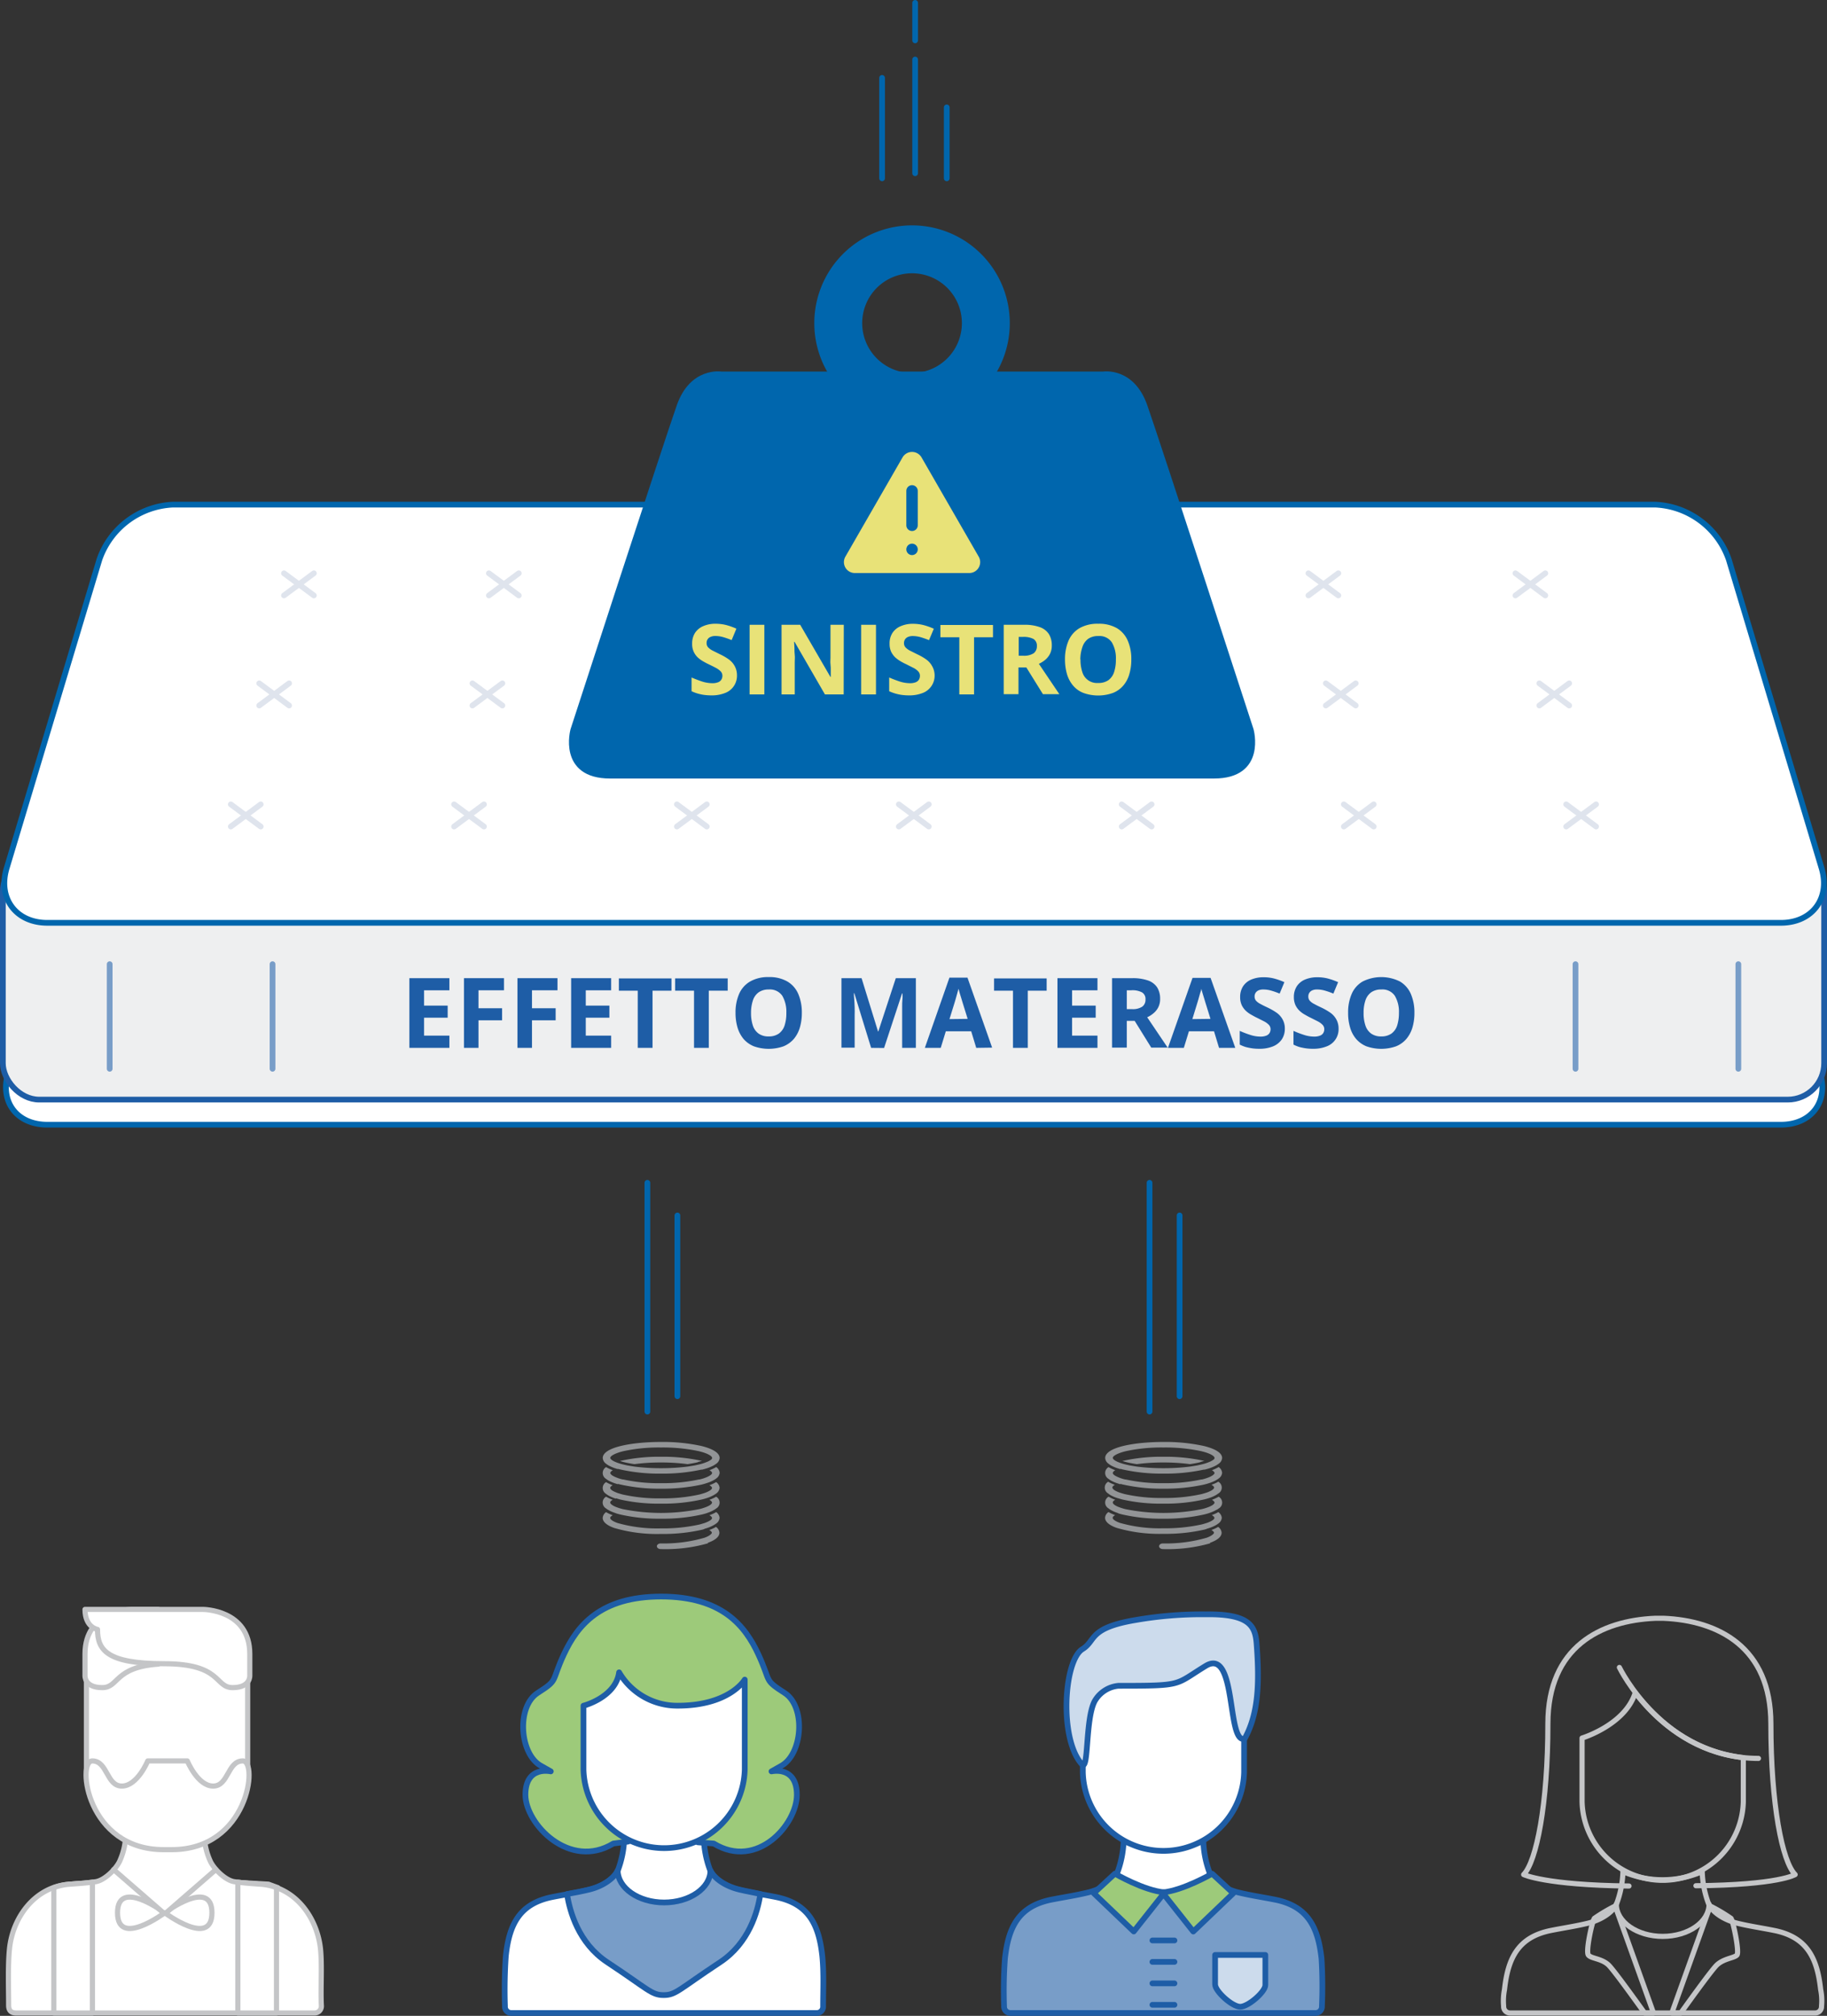 <svg xmlns="http://www.w3.org/2000/svg" viewBox="0 0 319.63 352.59"><rect x="0" y="0" width="319.63" height="352.59" fill="#333333" stroke="none"/><defs><style>.cls-1,.cls-4,.cls-5{fill:#fff;}.cls-10,.cls-11,.cls-16,.cls-18,.cls-2,.cls-8{fill:none;}.cls-14,.cls-18,.cls-2{stroke:#0066ad;}.cls-10,.cls-11,.cls-14,.cls-16,.cls-18,.cls-2,.cls-3,.cls-4,.cls-5,.cls-6,.cls-7,.cls-8,.cls-9{stroke-linecap:round;}.cls-11,.cls-14,.cls-16,.cls-18,.cls-2,.cls-3,.cls-4,.cls-5,.cls-6,.cls-7,.cls-8,.cls-9{stroke-linejoin:round;}.cls-12,.cls-3{fill:#eeeff0;}.cls-3,.cls-5,.cls-6,.cls-7,.cls-8,.cls-9{stroke:#1e5da6;}.cls-16,.cls-4{stroke:#c4c5c7;}.cls-14,.cls-16,.cls-4{stroke-width:0.9px;}.cls-6{fill:#789dc8;}.cls-7{fill:#9dca7a;}.cls-9{fill:#ccdbec;}.cls-10{stroke:#dfe4ed;stroke-miterlimit:10;}.cls-11{stroke:#789dc8;}.cls-13{fill:#1e5da6;}.cls-14{fill:#0066ad;}.cls-15{fill:#e8e278;}.cls-17{fill:#929496;}.cls-18{stroke-width:2px;}</style></defs><g id="Livello_2" data-name="Livello 2"><g id="Livello_1-2" data-name="Livello 1"><path class="cls-1" d="M318.29,187.27c1.8,5.19-1.23,9.45-6.73,9.45H8.28c-5.5,0-8.52-4.26-6.72-9.45L17,142.65a15.07,15.07,0,0,1,13.27-9.45H289.56a15.1,15.1,0,0,1,13.28,9.45Z"/><path class="cls-2" d="M318.29,187.27c1.8,5.19-1.23,9.45-6.73,9.45H8.28c-5.5,0-8.52-4.26-6.72-9.45L17,142.65a15.07,15.07,0,0,1,13.27-9.45H289.56a15.1,15.1,0,0,1,13.28,9.45Z"/><rect class="cls-3" x="0.5" y="149.54" width="318.63" height="42.79" rx="6.37"/><path class="cls-4" d="M10.56,330.16l1.61-.6,5.15-.3s-.2,21.81-.23,21.81a5.94,5.94,0,0,0,0,.73H10.7Z"/><path class="cls-4" d="M48.59,330.16l-1.62-.6-5.14-.3s.2,21.81.23,21.81a5.94,5.94,0,0,1,0,.73h6.36Z"/><path class="cls-4" d="M15.12,293.06V309.6a14.11,14.11,0,0,0,28.21,0V294l-9.22-5.67L21.28,288Z"/><path class="cls-4" d="M28.84,321.81a17.82,17.82,0,0,1-7-1.48.53.53,0,0,1,.15.44A11.7,11.7,0,0,1,21,325.39c-.55,1.36-2.63,3.47-4.23,3.73-1.2.19-2.78.33-4.55.44-6.11.39-10,5.8-10.56,11.31-.3,3-.15,6.84-.15,9.88,0,.75.29,1.34,1.31,1.34H55.06a1.2,1.2,0,0,0,1.16-1.34c-.15-3,.15-6.91-.15-9.88-.6-5.51-4.45-10.92-10.57-11.31-1.76-.11-3.34-.25-4.54-.44-1.6-.26-3.68-2.37-4.23-3.73a11.7,11.7,0,0,1-1-4.62.53.53,0,0,1,.15-.44,17.82,17.82,0,0,1-7,1.48"/><path class="cls-4" d="M38.45,287.53l.24-2.86"/><path class="cls-4" d="M14.87,293.06v-3.77c0-7.79,8.2-7.79,8.2-7.79h4.62v9.57c-7.76.55-6.86,4.11-9.8,4.11C14.7,295.18,14.87,293.06,14.87,293.06Z"/><path class="cls-4" d="M14.87,281.5H35.5s8.2,0,8.2,7.79v3.77s.17,2.12-3,2.12S38.85,291,28.74,291s-11.68-2.43-11.68-6C17.06,285,14.87,284.67,14.87,281.5Z"/><path class="cls-4" d="M28.82,334.56s-8.26-6.18-8.26,0S28.82,334.56,28.82,334.56Z"/><path class="cls-4" d="M28.82,334.56s8.26-6.18,8.26,0S28.82,334.56,28.82,334.56Z"/><path class="cls-4" d="M42.48,308c-2.7,0-2.47,4.4-5.19,4.4s-4.52-4.4-4.52-4.4H25.85s-1.81,4.4-4.53,4.4-2.48-4.4-5.18-4.4-1,15.52,12.49,15.52H30C43.5,323.56,45.19,308,42.48,308Z"/><polyline class="cls-4" points="37.76 327.01 29.07 334.56 28.57 334.56 19.88 327.01"/><path class="cls-4" d="M41.61,329.21v22.88h6.76V330.16a10.17,10.17,0,0,0-2.87-.6C44,329.46,42.72,329.35,41.61,329.21Z"/><path class="cls-4" d="M16.17,329.21v22.88H9.42V330.16a10.17,10.17,0,0,1,2.86-.6C13.75,329.46,15.07,329.35,16.17,329.21Z"/><path class="cls-5" d="M203.54,333.26c4.46,0,8.08-2.5,8.12-5.6a17.28,17.28,0,0,1-1.14-5.68,17.67,17.67,0,0,1-6.93,1.42h-.1a17.62,17.62,0,0,1-6.92-1.42,17.28,17.28,0,0,1-1.14,5.68C195.47,330.76,199.08,333.26,203.54,333.26Z"/><path class="cls-6" d="M231.2,342.6c-.6-5.5-2.38-9.19-8.16-10.34-2.4-.47-4.29-.74-6.42-1.26-2.5-.62-4.39-2-5-3.33h0c0,3.1-3.66,3.33-8.12,3.33s-8.07-.23-8.11-3.33h0c-.58,1.29-2.46,2.71-5,3.33-2.13.52-4,.79-6.42,1.26-5.79,1.15-7.56,4.84-8.16,10.34a77.59,77.59,0,0,0-.15,8.3,1.12,1.12,0,0,0,1.16,1.19h53.29a1.12,1.12,0,0,0,1.16-1.19A80.3,80.3,0,0,0,231.2,342.6Z"/><path class="cls-5" d="M217.65,286.18V310a14.11,14.11,0,0,1-28.21,0V289.84C189.5,289.82,216.19,286.18,217.65,286.18Z"/><path class="cls-7" d="M203.35,331l5.41,6.84,7-6.69-3.7-3.42S206.91,330.71,203.35,331Z"/><path class="cls-7" d="M195.05,327.72l-3.7,3.42,7,6.69,5.41-6.84C200.18,330.71,195.05,327.72,195.05,327.72Z"/><line class="cls-8" x1="201.61" y1="339.4" x2="205.47" y2="339.4"/><line class="cls-8" x1="201.61" y1="343.15" x2="205.47" y2="343.15"/><line class="cls-8" x1="201.61" y1="346.91" x2="205.47" y2="346.91"/><line class="cls-8" x1="201.61" y1="350.66" x2="205.47" y2="350.66"/><path class="cls-9" d="M212.58,341.94h8.79v5.26c0,1.19-3,3.8-4.4,3.8s-4.39-2.71-4.39-3.91Z"/><path class="cls-9" d="M210.92,291.39c-5.51,3.36-3.75,3.47-15.26,3.47a5.37,5.37,0,0,0-4.16,2.71c-1.66,3.17-1,12.4-2.24,11-4-4.46-3.15-18.13.12-20.13,2.4-1.47,1-3.69,9.27-5.08a67.86,67.86,0,0,1,12.36-1c7.7-.1,8.6,2.15,8.83,5.14.55,7.2.26,12.34-2.09,16.62C214.57,305.1,216.44,288,210.92,291.39Z"/><path class="cls-5" d="M99.27,331.38c.47,3,2,8.53,7,11.85,7.22,4.77,7.76,5.78,9.9,5.78"/><path class="cls-5" d="M133.13,331.38c-.47,3-2,8.53-7,11.85-7.23,4.77-7.76,5.78-9.9,5.78"/><path class="cls-5" d="M116.13,322.94a17.59,17.59,0,0,1-6.92-1.43,17.36,17.36,0,0,1-1.14,5.7c-.58,1.29-2.46,2.71-5,3.32-2.13.53-4,.79-6.42,1.27-5.79,1.15-7.57,4.83-8.16,10.34a86.36,86.36,0,0,0-.15,8.76,1.11,1.11,0,0,0,1.16,1.19h53.29A1.11,1.11,0,0,0,144,350.9c0-2.77.15-5.78-.14-8.76-.6-5.51-2.38-9.19-8.16-10.34-2.41-.48-4.29-.74-6.43-1.27-2.5-.61-4.38-2-5-3.32a17.36,17.36,0,0,1-1.14-5.7,17.67,17.67,0,0,1-6.93,1.43"/><path class="cls-7" d="M122.09,322.24l2.78.21c7.64,4.67,14.57-3.43,14.54-8.55s-4.44-4.07-4.44-4.07l1.59-.9c3.89-2,4.46-10.4.72-12.81s-2.31-1.8-4.62-6.78-6.34-10.09-17-10.09-14.68,5.12-17,10.09-.86,4.37-4.61,6.78-3.17,10.85.72,12.81l1.59.9s-4.42-1.05-4.44,4.07,7.74,13.22,15.38,8.55l2.58-.34"/><path class="cls-5" d="M130.29,293.78v15.74a14.11,14.11,0,0,1-28.21,0V298.34c.06,0,5.65-1.49,6.23-5.83a11.79,11.79,0,0,0,10.23,5.83C127.56,298.34,130.23,293.89,130.29,293.78Z"/><path class="cls-6" d="M129.29,330.49c-2.5-.61-4.38-2-5-3.33h0c0,3.09-3.65,5.6-8.11,5.6s-8.08-2.51-8.12-5.6h0c-.57,1.29-2.46,2.72-4.95,3.33-1.33.33-2.58.55-3.9.79l0,.06c.47,3,2,8.53,7,11.85,7.22,4.77,7.76,5.77,9.9,5.77s2.67-1,9.9-5.77c5-3.32,6.56-8.82,7-11.85v-.06C131.84,331,130.6,330.81,129.29,330.49Z"/><path class="cls-1" d="M318.68,151.84c1.59,5.26-1.62,9.57-7.12,9.57H8.28c-5.5,0-8.7-4.31-7.11-9.57l16.23-54a14.32,14.32,0,0,1,12.88-9.58H289.56a14.31,14.31,0,0,1,12.88,9.58Z"/><path class="cls-2" d="M318.68,151.84c1.59,5.26-1.62,9.57-7.12,9.57H8.28c-5.5,0-8.7-4.31-7.11-9.57l16.23-54a14.32,14.32,0,0,1,12.88-9.58H289.56a14.31,14.31,0,0,1,12.88,9.58Z"/><line class="cls-10" x1="49.68" y1="104.15" x2="54.91" y2="100.27"/><line class="cls-10" x1="54.91" y1="104.15" x2="49.68" y2="100.27"/><line class="cls-10" x1="85.53" y1="104.15" x2="90.76" y2="100.27"/><line class="cls-10" x1="90.76" y1="104.15" x2="85.53" y2="100.27"/><line class="cls-10" x1="121.4" y1="104.15" x2="126.63" y2="100.27"/><line class="cls-10" x1="126.63" y1="104.15" x2="121.4" y2="100.27"/><line class="cls-10" x1="157.25" y1="104.15" x2="162.49" y2="100.27"/><line class="cls-10" x1="162.49" y1="104.15" x2="157.25" y2="100.27"/><line class="cls-10" x1="193.06" y1="104.15" x2="198.29" y2="100.27"/><line class="cls-10" x1="198.29" y1="104.15" x2="193.06" y2="100.27"/><line class="cls-10" x1="228.91" y1="104.15" x2="234.14" y2="100.27"/><line class="cls-10" x1="234.14" y1="104.15" x2="228.91" y2="100.27"/><line class="cls-10" x1="265.12" y1="104.15" x2="270.35" y2="100.27"/><line class="cls-10" x1="270.35" y1="104.15" x2="265.12" y2="100.27"/><line class="cls-10" x1="45.35" y1="123.4" x2="50.58" y2="119.52"/><line class="cls-10" x1="50.58" y1="123.4" x2="45.35" y2="119.52"/><line class="cls-10" x1="82.65" y1="123.4" x2="87.89" y2="119.52"/><line class="cls-10" x1="87.89" y1="123.4" x2="82.65" y2="119.52"/><line class="cls-10" x1="120.06" y1="123.4" x2="125.29" y2="119.52"/><line class="cls-10" x1="125.29" y1="123.4" x2="120.06" y2="119.52"/><line class="cls-10" x1="157.25" y1="123.4" x2="162.49" y2="119.52"/><line class="cls-10" x1="162.49" y1="123.4" x2="157.25" y2="119.52"/><line class="cls-10" x1="194.63" y1="123.4" x2="199.86" y2="119.52"/><line class="cls-10" x1="199.86" y1="123.4" x2="194.63" y2="119.52"/><line class="cls-10" x1="231.95" y1="123.4" x2="237.18" y2="119.52"/><line class="cls-10" x1="237.18" y1="123.4" x2="231.95" y2="119.52"/><line class="cls-10" x1="269.3" y1="123.4" x2="274.53" y2="119.52"/><line class="cls-10" x1="274.53" y1="123.4" x2="269.3" y2="119.52"/><line class="cls-10" x1="40.38" y1="144.57" x2="45.61" y2="140.69"/><line class="cls-10" x1="45.61" y1="144.57" x2="40.38" y2="140.69"/><line class="cls-10" x1="79.44" y1="144.57" x2="84.67" y2="140.69"/><line class="cls-10" x1="84.67" y1="144.57" x2="79.44" y2="140.69"/><line class="cls-10" x1="118.42" y1="144.57" x2="123.65" y2="140.69"/><line class="cls-10" x1="123.65" y1="144.57" x2="118.42" y2="140.69"/><line class="cls-10" x1="157.25" y1="144.57" x2="162.49" y2="140.69"/><line class="cls-10" x1="162.49" y1="144.57" x2="157.25" y2="140.69"/><line class="cls-10" x1="196.24" y1="144.57" x2="201.47" y2="140.69"/><line class="cls-10" x1="201.47" y1="144.57" x2="196.24" y2="140.69"/><line class="cls-10" x1="235.1" y1="144.57" x2="240.33" y2="140.69"/><line class="cls-10" x1="240.33" y1="144.57" x2="235.1" y2="140.69"/><line class="cls-10" x1="274" y1="144.57" x2="279.23" y2="140.69"/><line class="cls-10" x1="279.23" y1="144.57" x2="274" y2="140.69"/><line class="cls-11" x1="19.19" y1="168.64" x2="19.19" y2="186.94"/><line class="cls-11" x1="47.68" y1="168.64" x2="47.68" y2="186.94"/><line class="cls-11" x1="76.18" y1="168.64" x2="76.18" y2="186.94"/><line class="cls-11" x1="104.67" y1="168.64" x2="104.67" y2="186.94"/><line class="cls-11" x1="133.16" y1="168.64" x2="133.16" y2="186.94"/><line class="cls-11" x1="161.66" y1="168.64" x2="161.66" y2="186.94"/><line class="cls-11" x1="190.15" y1="168.64" x2="190.15" y2="186.94"/><line class="cls-11" x1="218.64" y1="168.64" x2="218.64" y2="186.94"/><line class="cls-11" x1="247.14" y1="168.64" x2="247.14" y2="186.94"/><line class="cls-11" x1="275.63" y1="168.64" x2="275.63" y2="186.94"/><line class="cls-11" x1="304.12" y1="168.64" x2="304.12" y2="186.94"/><rect class="cls-12" x="66.63" y="168.06" width="185.86" height="19.93"/><path class="cls-13" d="M78.62,183.28h-7V171.09h7v2.12H74.19v2.68h4.13V178H74.19v3.14h4.43Z"/><path class="cls-13" d="M83.71,183.28H81.17V171.09h7v2.12H83.71v3.14h4.13v2.11H83.71Z"/><path class="cls-13" d="M93.07,183.28H90.53V171.09h7v2.12H93.07v3.14h4.14v2.11H93.07Z"/><path class="cls-13" d="M106.92,183.28h-7V171.09h7v2.12h-4.44v2.68h4.13V178h-4.13v3.14h4.44Z"/><path class="cls-13" d="M114.16,183.28h-2.59v-10h-3.3v-2.15h9.2v2.15h-3.31Z"/><path class="cls-13" d="M124,183.28h-2.58v-10h-3.31v-2.15h9.2v2.15H124Z"/><path class="cls-13" d="M140.28,177.17a8.9,8.9,0,0,1-.35,2.56,5.51,5.51,0,0,1-1.06,2,4.81,4.81,0,0,1-1.8,1.28,7.81,7.81,0,0,1-5.17,0,4.76,4.76,0,0,1-1.81-1.28,5.67,5.67,0,0,1-1.06-2,9,9,0,0,1-.35-2.58,8.11,8.11,0,0,1,.62-3.29,4.64,4.64,0,0,1,1.92-2.18,6.25,6.25,0,0,1,3.28-.78,6.17,6.17,0,0,1,3.26.78,4.65,4.65,0,0,1,1.9,2.18A8.21,8.21,0,0,1,140.28,177.17Zm-8.89,0a6.85,6.85,0,0,0,.32,2.2,2.8,2.8,0,0,0,1,1.41,2.91,2.91,0,0,0,1.76.5,3,3,0,0,0,1.79-.5,2.83,2.83,0,0,0,1-1.41,6.87,6.87,0,0,0,.31-2.2,5.58,5.58,0,0,0-.71-3,2.62,2.62,0,0,0-2.36-1.1,3,3,0,0,0-1.78.5,2.8,2.8,0,0,0-1,1.41A6.87,6.87,0,0,0,131.39,177.17Z"/><path class="cls-13" d="M152.4,183.28l-2.94-9.56h-.07c0,.23,0,.57.05,1s.05.94.08,1.46,0,1,0,1.4v5.67h-2.31V171.09h3.52l2.88,9.32h.05l3.06-9.32h3.51v12.19h-2.4v-5.77c0-.38,0-.82,0-1.32s0-1,.05-1.43,0-.8,0-1h-.07l-3.14,9.54Z"/><path class="cls-13" d="M170.79,183.28l-.88-2.9h-4.44l-.89,2.9H161.8L166.1,171h3.16l4.31,12.24Zm-1.5-5.07-.88-2.83-.22-.73c-.1-.3-.19-.6-.28-.91s-.16-.58-.22-.8c-.06.22-.13.51-.23.84l-.28,1-.19.64-.88,2.83Z"/><path class="cls-13" d="M179.81,183.28h-2.59v-10h-3.31v-2.15h9.2v2.15h-3.3Z"/><path class="cls-13" d="M192,183.28h-7V171.09h7v2.12h-4.44v2.68h4.13V178h-4.13v3.14H192Z"/><path class="cls-13" d="M198.1,171.09a8.07,8.07,0,0,1,2.73.4,3.16,3.16,0,0,1,1.61,1.21,3.68,3.68,0,0,1,.52,2,3.17,3.17,0,0,1-.31,1.46,3.24,3.24,0,0,1-.84,1.06,4.65,4.65,0,0,1-1.11.71l3.58,5.31h-2.87l-2.9-4.68h-1.38v4.68h-2.58V171.09Zm-.19,2.12h-.78v3.29H198a3,3,0,0,0,1.84-.43,1.48,1.48,0,0,0,.56-1.26,1.32,1.32,0,0,0-.6-1.23A3.56,3.56,0,0,0,197.91,173.21Z"/><path class="cls-13" d="M213.27,183.28l-.88-2.9H208l-.89,2.9h-2.78l4.3-12.24h3.16l4.32,12.24Zm-1.5-5.07-.88-2.83-.22-.73c-.09-.3-.18-.6-.28-.91s-.16-.58-.22-.8c0,.22-.13.51-.23.84s-.19.66-.28,1l-.19.64-.87,2.83Z"/><path class="cls-13" d="M224.78,179.89a3.37,3.37,0,0,1-.52,1.89,3.44,3.44,0,0,1-1.53,1.23,6.16,6.16,0,0,1-2.44.43,8.43,8.43,0,0,1-1.24-.08,10.34,10.34,0,0,1-1.16-.24,6.94,6.94,0,0,1-1-.41v-2.4a17.62,17.62,0,0,0,1.8.69,5.75,5.75,0,0,0,1.85.31,2.64,2.64,0,0,0,1-.17,1.17,1.17,0,0,0,.56-.45,1.27,1.27,0,0,0,.18-.67,1.1,1.1,0,0,0-.31-.78,3.27,3.27,0,0,0-.85-.61l-1.21-.61c-.28-.13-.59-.3-.92-.49a4.84,4.84,0,0,1-1-.7,3.43,3.43,0,0,1-.74-1,3.32,3.32,0,0,1-.29-1.43,3.41,3.41,0,0,1,.5-1.87,3.19,3.19,0,0,1,1.43-1.19,5.47,5.47,0,0,1,2.2-.41,7.18,7.18,0,0,1,1.81.22,11.88,11.88,0,0,1,1.8.64l-.83,2a13.27,13.27,0,0,0-1.51-.53,4.8,4.8,0,0,0-1.36-.19,2,2,0,0,0-.82.15,1.19,1.19,0,0,0-.52.44,1.14,1.14,0,0,0-.17.64,1.08,1.08,0,0,0,.25.73,2.48,2.48,0,0,0,.77.57c.34.19.76.4,1.28.64a11.36,11.36,0,0,1,1.59.92,3.52,3.52,0,0,1,1,1.13A3.24,3.24,0,0,1,224.78,179.89Z"/><path class="cls-13" d="M234.18,179.89a3.19,3.19,0,0,1-2.05,3.12,6.16,6.16,0,0,1-2.44.43,8.43,8.43,0,0,1-1.24-.08,10.34,10.34,0,0,1-1.16-.24,6.94,6.94,0,0,1-1-.41v-2.4a17.62,17.62,0,0,0,1.8.69,5.75,5.75,0,0,0,1.85.31,2.64,2.64,0,0,0,1-.17,1.12,1.12,0,0,0,.56-.45,1.27,1.27,0,0,0,.18-.67,1.1,1.1,0,0,0-.31-.78,3.27,3.27,0,0,0-.85-.61l-1.21-.61c-.28-.13-.59-.3-.92-.49a4.84,4.84,0,0,1-1-.7,3.43,3.43,0,0,1-.74-1,3.32,3.32,0,0,1-.29-1.43,3.41,3.41,0,0,1,.5-1.87,3.19,3.19,0,0,1,1.43-1.19,5.47,5.47,0,0,1,2.2-.41,7.18,7.18,0,0,1,1.81.22,11.88,11.88,0,0,1,1.8.64l-.83,2a12.63,12.63,0,0,0-1.51-.53,4.8,4.8,0,0,0-1.36-.19,2,2,0,0,0-.82.15,1.19,1.19,0,0,0-.52.44,1.14,1.14,0,0,0-.17.64,1.08,1.08,0,0,0,.25.73,2.48,2.48,0,0,0,.77.57c.34.19.76.4,1.28.64a11.36,11.36,0,0,1,1.59.92,3.52,3.52,0,0,1,1,1.13A3.24,3.24,0,0,1,234.18,179.89Z"/><path class="cls-13" d="M247.45,177.17a8.9,8.9,0,0,1-.35,2.56,5.53,5.53,0,0,1-1.07,2,4.65,4.65,0,0,1-1.8,1.28,7.81,7.81,0,0,1-5.17,0,4.73,4.73,0,0,1-1.8-1.28,5.36,5.36,0,0,1-1.06-2,8.7,8.7,0,0,1-.35-2.58,8,8,0,0,1,.62-3.29,4.62,4.62,0,0,1,1.91-2.18,7.27,7.27,0,0,1,6.55,0,4.71,4.71,0,0,1,1.9,2.18A8.21,8.21,0,0,1,247.45,177.17Zm-8.89,0a6.59,6.59,0,0,0,.32,2.2,2.79,2.79,0,0,0,1,1.41,2.94,2.94,0,0,0,1.77.5,3,3,0,0,0,1.78-.5,2.79,2.79,0,0,0,1-1.41,7.16,7.16,0,0,0,.31-2.2,5.48,5.48,0,0,0-.72-3,2.61,2.61,0,0,0-2.36-1.1,3,3,0,0,0-1.78.5,2.85,2.85,0,0,0-1,1.41A6.61,6.61,0,0,0,238.56,177.17Z"/><path class="cls-14" d="M159.56,39.87a16.65,16.65,0,1,0,16.65,16.65A16.65,16.65,0,0,0,159.56,39.87Zm0,25.82a9.17,9.17,0,1,1,9.17-9.17A9.18,9.18,0,0,1,159.56,65.69Z"/><path class="cls-14" d="M218.87,127.66S202.53,77.39,200.28,71,193,65.44,193,65.44H126.17s-5.07-.83-7.33,5.56-18.59,56.66-18.59,56.66-2.25,8.06,6.48,8.06H212.39C221.13,135.72,218.87,127.66,218.87,127.66Z"/><path class="cls-15" d="M128.93,118.08a3.21,3.21,0,0,1-2.05,3.12,6.3,6.3,0,0,1-2.44.43,10.19,10.19,0,0,1-1.24-.08,8.51,8.51,0,0,1-1.16-.25,6.91,6.91,0,0,1-1.05-.4v-2.4q.87.38,1.8.69a6,6,0,0,0,1.85.31,2.64,2.64,0,0,0,1-.17,1.14,1.14,0,0,0,.56-.46,1.24,1.24,0,0,0,.18-.67,1.09,1.09,0,0,0-.31-.78,3.27,3.27,0,0,0-.85-.61c-.35-.19-.76-.39-1.21-.61-.28-.13-.59-.29-.92-.48a5.34,5.34,0,0,1-1-.71,3.16,3.16,0,0,1-1-2.44,3.41,3.41,0,0,1,.5-1.87,3.22,3.22,0,0,1,1.43-1.18,5.3,5.3,0,0,1,2.2-.42,7.67,7.67,0,0,1,1.81.22,11.51,11.51,0,0,1,1.8.64l-.83,2a14.69,14.69,0,0,0-1.51-.53,5.19,5.19,0,0,0-1.36-.19,2,2,0,0,0-.82.16,1.1,1.1,0,0,0-.69,1.08,1.08,1.08,0,0,0,.25.73,3,3,0,0,0,.77.57l1.28.64a9.68,9.68,0,0,1,1.59.92,3.49,3.49,0,0,1,1,1.12A3.3,3.3,0,0,1,128.93,118.08Z"/><path class="cls-15" d="M131.14,121.46V109.28h2.58v12.18Z"/><path class="cls-15" d="M147.6,121.46h-3.28L139,112.25h-.07l.06,1.15c0,.39,0,.78.05,1.17s0,.77,0,1.16v5.73h-2.31V109.28h3.26l5.29,9.12h.06c0-.37,0-.75,0-1.12s0-.75-.05-1.12,0-.74,0-1.11v-5.77h2.33Z"/><path class="cls-15" d="M150.66,121.46V109.28h2.59v12.18Z"/><path class="cls-15" d="M163.51,118.08a3.24,3.24,0,0,1-2.06,3.12,6.3,6.3,0,0,1-2.44.43,9.9,9.9,0,0,1-1.23-.08,8.2,8.2,0,0,1-1.16-.25,7.47,7.47,0,0,1-1.06-.4v-2.4q.87.38,1.8.69a6.08,6.08,0,0,0,1.85.31,2.66,2.66,0,0,0,1-.17,1.24,1.24,0,0,0,.56-.46,1.33,1.33,0,0,0,.17-.67,1.09,1.09,0,0,0-.31-.78,3,3,0,0,0-.84-.61l-1.21-.61a10.43,10.43,0,0,1-.93-.48,5.73,5.73,0,0,1-1-.71,3.47,3.47,0,0,1-.74-1,3.29,3.29,0,0,1-.28-1.43,3.33,3.33,0,0,1,.5-1.87,3.17,3.17,0,0,1,1.43-1.18,5.25,5.25,0,0,1,2.19-.42,7.6,7.6,0,0,1,1.81.22,11.61,11.61,0,0,1,1.81.64l-.84,2a15.47,15.47,0,0,0-1.5-.53,5.25,5.25,0,0,0-1.36-.19,2.08,2.08,0,0,0-.83.16,1.15,1.15,0,0,0-.51.43,1.18,1.18,0,0,0-.18.65,1.09,1.09,0,0,0,.26.73,2.77,2.77,0,0,0,.76.57l1.28.64a9.8,9.8,0,0,1,1.6.92,3.49,3.49,0,0,1,1,1.12A3.3,3.3,0,0,1,163.51,118.08Z"/><path class="cls-15" d="M170.41,121.46h-2.58v-10h-3.31v-2.15h9.2v2.15h-3.31Z"/><path class="cls-15" d="M179.15,109.28a7.83,7.83,0,0,1,2.73.4,3.16,3.16,0,0,1,1.61,1.21,3.68,3.68,0,0,1,.52,2,3.23,3.23,0,0,1-.31,1.46,3.34,3.34,0,0,1-.84,1.06,5,5,0,0,1-1.11.7l3.58,5.31h-2.87l-2.9-4.67h-1.38v4.67H175.6V109.28ZM179,111.4h-.78v3.29H179a3.09,3.09,0,0,0,1.84-.43,1.51,1.51,0,0,0,.56-1.26,1.35,1.35,0,0,0-.6-1.24A3.68,3.68,0,0,0,179,111.4Z"/><path class="cls-15" d="M197.92,115.35a8.64,8.64,0,0,1-.35,2.57,5.24,5.24,0,0,1-1.06,2,4.59,4.59,0,0,1-1.8,1.28,7.65,7.65,0,0,1-5.17,0,4.45,4.45,0,0,1-1.8-1.28,5.45,5.45,0,0,1-1.07-2,9,9,0,0,1-.35-2.57,8.2,8.2,0,0,1,.62-3.3,4.74,4.74,0,0,1,1.92-2.18,6.34,6.34,0,0,1,3.28-.77,6.27,6.27,0,0,1,3.26.77,4.73,4.73,0,0,1,1.9,2.19A8,8,0,0,1,197.92,115.35Zm-8.89,0a6.81,6.81,0,0,0,.32,2.2,2.67,2.67,0,0,0,2.77,1.91,3,3,0,0,0,1.79-.49,2.86,2.86,0,0,0,1-1.42,6.83,6.83,0,0,0,.31-2.2,5.45,5.45,0,0,0-.71-3,2.6,2.6,0,0,0-2.36-1.1,3,3,0,0,0-1.78.49,2.89,2.89,0,0,0-1,1.42A6.81,6.81,0,0,0,189,115.35Z"/><path class="cls-16" d="M296.7,329.83c14.55-.13,17.36-1.95,17.36-1.95-2.28-2.28-4.25-12.28-4.25-26.38,0-13.43-9.23-18.05-18.8-18.45l0,0-.7,0-.7,0v0c-9.58.4-18.81,5-18.81,18.45,0,14.1-2,24.1-4.24,26.38,0,0,3.76,1.84,18.43,2"/><path class="cls-16" d="M290.86,328.79a17.5,17.5,0,0,1-6.93-1.43,17.36,17.36,0,0,1-1.14,5.7c-.57,1.29-2.46,2.71-5,3.33-2.13.52-4,.78-6.42,1.26-5.78,1.15-7.56,4.84-8.16,10.34a10.17,10.17,0,0,0-.15,2.91,1.12,1.12,0,0,0,1.16,1.19h53.29a1.12,1.12,0,0,0,1.16-1.19,9.82,9.82,0,0,0-.15-2.91c-.6-5.5-2.37-9.19-8.16-10.34-2.4-.48-4.29-.74-6.42-1.26-2.5-.62-4.38-2-5-3.33a17.36,17.36,0,0,1-1.14-5.7,17.49,17.49,0,0,1-6.92,1.43"/><path class="cls-16" d="M286.07,296.07c4.08,5.33,10.32,10.35,18.92,11.36v7.72a14.11,14.11,0,0,1-28.21,0V304h0c.15-.05,7.54-2.34,9.29-7.9"/><path class="cls-16" d="M307.64,307.56c-16.65,0-24.33-15.91-24.33-15.91"/><path class="cls-16" d="M299,333.05c0,3.11-3.63,5.64-8.11,5.64s-8.12-2.53-8.12-5.64"/><path class="cls-16" d="M289.28,352.09l-6.71-18.71a30.39,30.39,0,0,0-3.63,2.15c-.38.44-1.56,5.78-1.06,6.42s2.22.58,3.47,1.69c.73.65,3.89,5,6.37,8.45Z"/><path class="cls-16" d="M302.83,335.53a30.39,30.39,0,0,0-3.63-2.15l-6.72,18.71h1.57c2.48-3.47,5.64-7.8,6.37-8.45,1.25-1.11,3-1.16,3.46-1.69S303.21,336,302.83,335.53Z"/><line class="cls-2" x1="160.1" y1="30.3" x2="160.1" y2="10.41"/><line class="cls-2" x1="160.1" y1="7.06" x2="160.1" y2="0.5"/><line class="cls-2" x1="165.63" y1="31.19" x2="165.63" y2="18.78"/><line class="cls-2" x1="154.32" y1="31.19" x2="154.32" y2="13.62"/><line class="cls-2" x1="201.11" y1="206.88" x2="201.11" y2="246.9"/><line class="cls-2" x1="206.37" y1="212.59" x2="206.37" y2="244.21"/><path class="cls-17" d="M211.72,269.84c1.33-.48,2-1.08,2-1.77a1.35,1.35,0,0,0-.61-1,6.28,6.28,0,0,1-1.18.54c.33.19.46.37.46.49s-.34.53-1.28.86a25.43,25.43,0,0,1-7.67,1c-.36,0-.66.22-.66.49s.3.5.66.5a27.1,27.1,0,0,0,8.24-1"/><path class="cls-17" d="M211.07,267.41a2.75,2.75,0,0,0,.34-.1l.31-.1a6.45,6.45,0,0,0,1-.45,1.64,1.64,0,0,0,.22-.14l.2-.14a1.35,1.35,0,0,0,.61-1,1.37,1.37,0,0,0-.61-1A6.28,6.28,0,0,1,212,265c.33.2.46.37.46.5s-.13.3-.46.49a1.71,1.71,0,0,1-.27.14,5.1,5.1,0,0,1-.55.23l-.59.18-.32.09a29.54,29.54,0,0,1-6.76.68,25.24,25.24,0,0,1-7.6-.95c-1.16-.42-1.25-.77-1.25-.86s0-.25.43-.49a7.56,7.56,0,0,1-1.16-.54,1.32,1.32,0,0,0-.6,1c0,.68.69,1.29,2,1.76a26.51,26.51,0,0,0,8.17,1.05,30.57,30.57,0,0,0,7.25-.75l.34-.1"/><path class="cls-17" d="M195.61,264.69l.34.1.34.09a30,30,0,0,0,7.19.75,30.57,30.57,0,0,0,7.25-.75l.34-.09.34-.1.31-.11a5.64,5.64,0,0,0,1-.45L213,264l.2-.15a1.17,1.17,0,0,0,0-2.06,7,7,0,0,1-1.18.54c.33.19.46.37.46.49s-.13.3-.46.5l-.27.14a4.47,4.47,0,0,1-.55.22c-.18.07-.38.13-.59.19l-.32.08a33.89,33.89,0,0,1-13.46,0l-.32-.09c-.21-.06-.4-.12-.58-.19a4.47,4.47,0,0,1-.55-.22l-.27-.15c-.39-.24-.43-.42-.43-.49s0-.25.43-.49a6,6,0,0,1-1.16-.54,1.18,1.18,0,0,0,0,2.06l.19.15.22.13a5.52,5.52,0,0,0,1,.45l.3.11"/><path class="cls-17" d="M195.61,262.06l.34.1.34.1a30.09,30.09,0,0,0,7.19.74,30.57,30.57,0,0,0,7.25-.75l.34-.09.34-.1.3-.1a6.19,6.19,0,0,0,1-.45l.22-.14.2-.14a1.18,1.18,0,0,0,0-2.07,6.28,6.28,0,0,1-1.18.54c.33.2.46.37.46.49s-.13.3-.46.5l-.27.14a5.1,5.1,0,0,1-.55.23l-.59.18-.32.09a29.54,29.54,0,0,1-6.76.68,28.92,28.92,0,0,1-6.7-.68l-.32-.09-.58-.18c-.22-.08-.4-.16-.55-.23l-.27-.14c-.39-.25-.43-.43-.43-.5s0-.24.43-.48a7.18,7.18,0,0,1-1.17-.54,1.18,1.18,0,0,0,0,2.05l.19.15.22.14a6.31,6.31,0,0,0,1,.45l.3.1"/><path class="cls-17" d="M210,255.71c.29-.07.53-.14.74-.21l-.16,0a31.56,31.56,0,0,0-7.06-.7,30.9,30.9,0,0,0-7.16.74c.21.07.45.14.73.21.54.13,1.14.24,1.8.34a34.39,34.39,0,0,1,4.63-.29,35,35,0,0,1,4.66.29c.66-.1,1.28-.21,1.82-.34"/><path class="cls-17" d="M196,259.54l.34.09a30.6,30.6,0,0,0,7.19.75,31.56,31.56,0,0,0,7.06-.7l.19-.05.35-.09.34-.11a6.54,6.54,0,0,0,1.31-.55l.22-.13.2-.15a1.33,1.33,0,0,0,.61-1,1.37,1.37,0,0,0-.61-1,7,7,0,0,1-1.18.55c.34.2.46.38.46.49s-.12.29-.46.49l-.27.15a7.82,7.82,0,0,1-1.14.41l-.32.08-.11,0a29.7,29.7,0,0,1-6.65.65,29.16,29.16,0,0,1-6.6-.65l-.1,0-.32-.08a7.07,7.07,0,0,1-1.12-.42l-.27-.14c-.3-.18-.44-.36-.44-.49s.14-.31.43-.49a6.76,6.76,0,0,1-1.17-.54,1.19,1.19,0,0,0,0,2.06l.2.15.22.14a6.7,6.7,0,0,0,1.3.54l.34.11"/><path class="cls-17" d="M196,256.91l.37.1a31,31,0,0,0,7.16.74,31.56,31.56,0,0,0,7.06-.7l.16,0,.38-.1.34-.1a7.17,7.17,0,0,0,1.31-.55l.22-.14.2-.14a1.35,1.35,0,0,0,.61-1c0-.86-1.11-1.59-3.22-2.11a31.56,31.56,0,0,0-7.06-.7c-4.9,0-10.18.88-10.18,2.81a1.32,1.32,0,0,0,.59,1l.19.15.22.14a7.07,7.07,0,0,0,1.31.55l.34.1m-.63-1.34-.26-.14c-.29-.18-.43-.35-.43-.49,0-.3.69-.77,2.25-1.16a29.16,29.16,0,0,1,6.6-.65,29.7,29.7,0,0,1,6.65.65c1.82.44,2.3.94,2.3,1.16s-.12.29-.46.5l-.26.14-.29.12a8.39,8.39,0,0,1-1.29.4l-.7.16-.59.1-.7.11a36.83,36.83,0,0,1-4.66.28,36.22,36.22,0,0,1-4.63-.28l-.69-.11-.59-.1-.69-.16a8.79,8.79,0,0,1-1.27-.4l-.29-.13"/><line class="cls-2" x1="113.26" y1="206.88" x2="113.26" y2="246.9"/><line class="cls-2" x1="118.51" y1="212.59" x2="118.51" y2="244.21"/><path class="cls-17" d="M123.86,269.84c1.34-.48,2-1.08,2-1.77a1.34,1.34,0,0,0-.6-1,6.28,6.28,0,0,1-1.18.54c.33.19.46.37.46.49s-.34.53-1.28.86a25.48,25.48,0,0,1-7.67,1c-.37,0-.67.22-.67.49s.3.5.67.5a27.08,27.08,0,0,0,8.23-1"/><path class="cls-17" d="M123.22,267.41l.34-.1.3-.1a6.45,6.45,0,0,0,1-.45l.23-.14.2-.14a1.34,1.34,0,0,0,.6-1,1.35,1.35,0,0,0-.6-1,6.28,6.28,0,0,1-1.18.54c.33.2.46.37.46.5s-.13.3-.46.49a1.71,1.71,0,0,1-.27.14c-.16.08-.34.15-.55.23l-.59.18-.32.09a29.54,29.54,0,0,1-6.76.68,25.32,25.32,0,0,1-7.61-.95c-1.16-.42-1.25-.77-1.25-.86s0-.25.44-.49a7.72,7.72,0,0,1-1.17-.54,1.34,1.34,0,0,0-.59,1c0,.68.69,1.29,2,1.76a26.54,26.54,0,0,0,8.18,1.05,30.63,30.63,0,0,0,7.25-.75l.34-.1"/><path class="cls-17" d="M107.76,264.69l.34.1.33.09a30.06,30.06,0,0,0,7.2.75,30.63,30.63,0,0,0,7.25-.75l.34-.09.34-.1.3-.11a5.64,5.64,0,0,0,1-.45l.23-.13.2-.15a1.18,1.18,0,0,0,0-2.06,7,7,0,0,1-1.18.54c.33.19.46.37.46.49s-.13.3-.46.5l-.27.14c-.16.07-.34.15-.55.22s-.38.13-.59.19l-.32.08a33.89,33.89,0,0,1-13.46,0l-.32-.09c-.21-.06-.41-.12-.59-.19a4.27,4.27,0,0,1-.54-.22,1.63,1.63,0,0,1-.27-.15c-.4-.24-.44-.42-.44-.49s0-.25.44-.49a6.16,6.16,0,0,1-1.17-.54,1.19,1.19,0,0,0,0,2.06l.2.15.22.13a5.73,5.73,0,0,0,1,.45l.31.11"/><path class="cls-17" d="M107.76,262.06l.34.1.33.1a30.12,30.12,0,0,0,7.2.74,30.57,30.57,0,0,0,7.25-.75l.34-.09.34-.1.3-.1a6.45,6.45,0,0,0,1-.45l.23-.14.2-.14a1.35,1.35,0,0,0,.6-1,1.34,1.34,0,0,0-.61-1,5.88,5.88,0,0,1-1.17.54c.33.2.46.37.46.49s-.13.3-.46.5l-.27.14c-.16.08-.34.15-.55.23l-.59.18-.32.09a29.54,29.54,0,0,1-6.76.68,28.92,28.92,0,0,1-6.7-.68l-.32-.09-.59-.18-.54-.23-.27-.14c-.4-.25-.44-.43-.44-.5s0-.24.43-.48a7.46,7.46,0,0,1-1.16-.54,1.19,1.19,0,0,0,0,2.05l.2.15.22.14a6.61,6.61,0,0,0,1,.45l.31.1"/><path class="cls-17" d="M122.11,255.71c.29-.07.53-.14.74-.21l-.17,0a31.4,31.4,0,0,0-7.05-.7,31.05,31.05,0,0,0-7.17.74c.21.07.45.14.74.21.53.13,1.14.24,1.8.34a34.28,34.28,0,0,1,4.63-.29,35,35,0,0,1,4.66.29c.66-.1,1.27-.21,1.82-.34"/><path class="cls-17" d="M108.09,259.54l.34.09a30.63,30.63,0,0,0,7.2.75,31.56,31.56,0,0,0,7.06-.7l.19-.05.34-.09.34-.11a6.4,6.4,0,0,0,1.32-.55l.22-.13.2-.15a1.32,1.32,0,0,0,.6-1,1.35,1.35,0,0,0-.6-1,7,7,0,0,1-1.18.55c.34.2.46.38.46.49s-.12.29-.46.49l-.28.15a7.22,7.22,0,0,1-1.13.41l-.32.08-.11,0a29.7,29.7,0,0,1-6.65.65,29.1,29.1,0,0,1-6.6-.65l-.1,0-.32-.08a7.24,7.24,0,0,1-1.13-.42l-.27-.14c-.29-.18-.44-.36-.44-.49s.14-.31.44-.49a6.89,6.89,0,0,1-1.18-.54,1.2,1.2,0,0,0,0,2.06l.2.15.22.14a7.28,7.28,0,0,0,1.3.54l.34.11"/><path class="cls-17" d="M108.09,256.91l.37.1a31.05,31.05,0,0,0,7.17.74,31.56,31.56,0,0,0,7.06-.7l.16,0,.37-.1.34-.1a7,7,0,0,0,1.32-.55l.22-.14.2-.14a1.34,1.34,0,0,0,.6-1c0-.86-1.11-1.59-3.21-2.11a31.56,31.56,0,0,0-7.06-.7c-4.91,0-10.18.88-10.18,2.81a1.33,1.33,0,0,0,.58,1l.2.15.22.14a7.07,7.07,0,0,0,1.31.55l.33.1m-.63-1.34-.25-.14c-.3-.18-.44-.35-.44-.49,0-.3.7-.77,2.26-1.16a29.1,29.1,0,0,1,6.6-.65,29.7,29.7,0,0,1,6.65.65c1.81.44,2.3.94,2.3,1.16s-.12.29-.46.5l-.26.14-.3.12a7.88,7.88,0,0,1-1.28.4l-.71.16-.59.1-.69.11a36.94,36.94,0,0,1-4.66.28,36.1,36.1,0,0,1-4.63-.28l-.69-.11-.59-.1-.69-.16a8.79,8.79,0,0,1-1.27-.4l-.3-.13"/><path class="cls-15" d="M157.9,80l-10,17.36a1.91,1.91,0,0,0,1.66,2.87h20a1.91,1.91,0,0,0,1.66-2.87L161.22,80A1.92,1.92,0,0,0,157.9,80Z"/><line class="cls-18" x1="159.56" y1="85.86" x2="159.56" y2="91.88"/><line class="cls-18" x1="159.56" y1="96.09" x2="159.56" y2="96.09"/></g></g></svg>